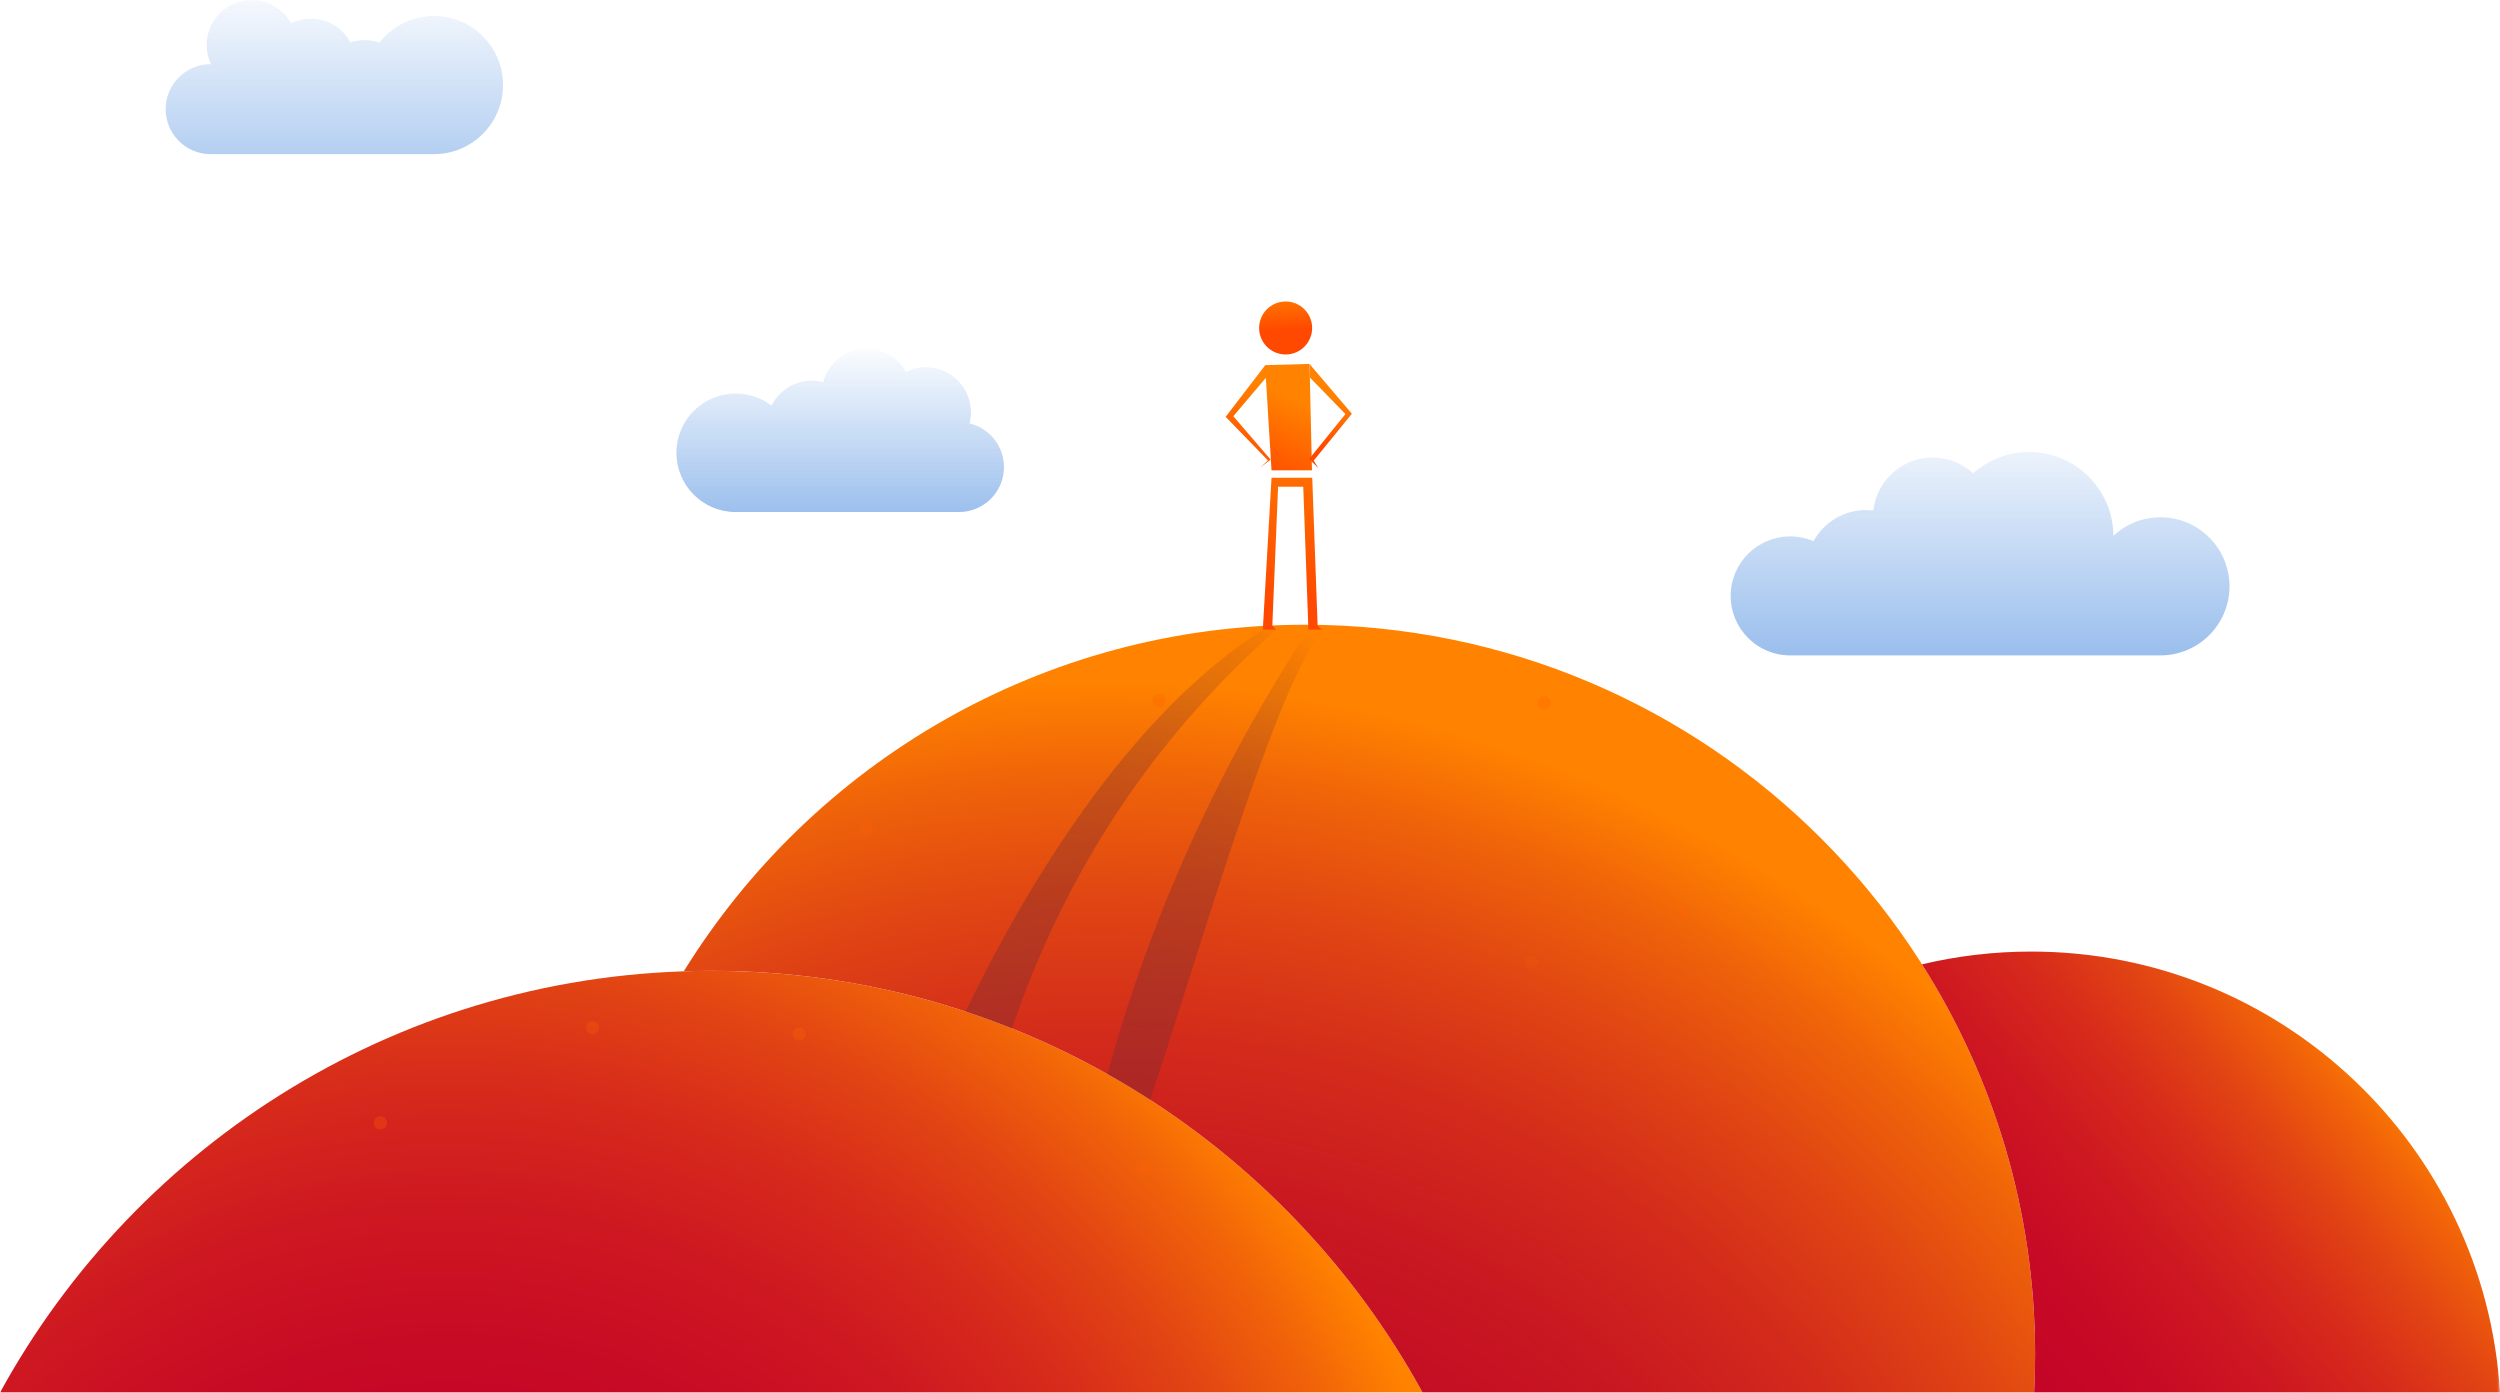 <?xml version="1.0" encoding="UTF-8"?>
<svg id="b" data-name="Ebene 2" xmlns="http://www.w3.org/2000/svg" width="986.713" height="549.629" xmlns:xlink="http://www.w3.org/1999/xlink" viewBox="0 0 986.713 549.629">
    <defs>
        <linearGradient id="f" data-name="Unbenannter Verlauf 30" x1="493.357" y1="1064.645" x2="493.357" y2="1272.975" gradientTransform="translate(0 1611.569) scale(1 -1)" gradientUnits="userSpaceOnUse">
            <stop offset=".035" stop-color="#000"/>
            <stop offset=".116" stop-color="#191919"/>
            <stop offset=".288" stop-color="#5c5c5c"/>
            <stop offset=".537" stop-color="#c6c6c6"/>
            <stop offset=".665" stop-color="#fff"/>
        </linearGradient>
        <mask id="d" data-name="mask" x="0" y="-41.816" width="986.713" height="605.487" maskUnits="userSpaceOnUse">
            <g id="e" data-name="d">
                <rect y="-41.816" width="986.713" height="605.487" fill="url(#f)"/>
            </g>
        </mask>
        <radialGradient id="g" data-name="Unbenannter Verlauf 32" cx="175.867" cy="730.123" fx="175.867" fy="730.123" r="420.523" gradientUnits="userSpaceOnUse">
            <stop offset="0" stop-color="#c30029"/>
            <stop offset=".303" stop-color="#c40228"/>
            <stop offset=".471" stop-color="#c70a25"/>
            <stop offset=".605" stop-color="#ce1821"/>
            <stop offset=".722" stop-color="#d72b1b"/>
            <stop offset=".828" stop-color="#e24513"/>
            <stop offset=".924" stop-color="#f16309"/>
            <stop offset="1" stop-color="#ff8200"/>
        </radialGradient>
        <linearGradient id="h" data-name="Unbenannter Verlauf 16" x1="331.611" y1="267.698" x2="331.611" y2="134.658" gradientUnits="userSpaceOnUse">
            <stop offset="0" stop-color="#3c82dc"/>
            <stop offset="1" stop-color="#3c82dc" stop-opacity="0"/>
        </linearGradient>
        <linearGradient id="i" data-name="Unbenannter Verlauf 16" x1="131.956" y1="173.252" x2="131.956" y2="-8.951" xlink:href="#h"/>
        <linearGradient id="j" data-name="Unbenannter Verlauf 16" x1="781.506" y1="351.397" x2="781.506" y2="159.513" xlink:href="#h"/>
        <radialGradient id="k" data-name="Unbenannter Verlauf 237" cx="434.473" cy="770.44" fx="434.473" fy="770.44" r="501.138" gradientUnits="userSpaceOnUse">
            <stop offset="0" stop-color="#bd0029"/>
            <stop offset=".303" stop-color="#be0228"/>
            <stop offset=".471" stop-color="#c20a25"/>
            <stop offset=".605" stop-color="#c91821"/>
            <stop offset=".722" stop-color="#d32b1b"/>
            <stop offset=".828" stop-color="#e04513"/>
            <stop offset=".924" stop-color="#ef6309"/>
            <stop offset="1" stop-color="#ff8200"/>
        </radialGradient>
        <radialGradient id="l" data-name="Unbenannter Verlauf 190" cx="404.648" cy="458.272" fx="404.648" fy="458.272" r="237.124" gradientUnits="userSpaceOnUse">
            <stop offset="0" stop-color="#712a33"/>
            <stop offset=".419" stop-color="#722b32"/>
            <stop offset=".57" stop-color="#792f2f"/>
            <stop offset=".678" stop-color="#85362b"/>
            <stop offset=".765" stop-color="#964125"/>
            <stop offset=".839" stop-color="#ac4e1d"/>
            <stop offset=".905" stop-color="#c75f13"/>
            <stop offset=".964" stop-color="#e77308"/>
            <stop offset="1" stop-color="#ff8200"/>
        </radialGradient>
        <linearGradient id="m" data-name="Unbenannter Verlauf 239" x1="715.691" y1="598.135" x2="934.195" y2="412.963" gradientUnits="userSpaceOnUse">
            <stop offset="0" stop-color="#c30029"/>
            <stop offset=".303" stop-color="#c40228"/>
            <stop offset=".471" stop-color="#c70a25"/>
            <stop offset=".605" stop-color="#ce1821"/>
            <stop offset=".722" stop-color="#d72b1b"/>
            <stop offset=".828" stop-color="#e24513"/>
            <stop offset=".924" stop-color="#f16309"/>
            <stop offset="1" stop-color="#ff8200"/>
        </linearGradient>
        <linearGradient id="n" data-name="Unbenannter Verlauf 17" x1="506.171" y1="157.787" x2="509.63" y2="238.153" gradientUnits="userSpaceOnUse">
            <stop offset="0" stop-color="#ff8200"/>
            <stop offset="1" stop-color="#ff4900"/>
        </linearGradient>
        <linearGradient id="o" data-name="Unbenannter Verlauf 17" x1="509.083" y1="156.965" x2="494.447" y2="188.899" xlink:href="#n"/>
        <linearGradient id="p" data-name="Unbenannter Verlauf 17" x1="524.43" y1="155.382" x2="516.713" y2="174.675" xlink:href="#n"/>
        <linearGradient id="q" data-name="Unbenannter Verlauf 17" x1="506.596" y1="114.658" x2="507.458" y2="130.105" xlink:href="#n"/>
    </defs>
    <g id="c" data-name="Companies4Talents">
        <g mask="url(#d)">
            <g>
                <g>
                    <path d="m561.478,549.629c-54.325-99.187-159.673-166.448-280.739-166.448S54.325,450.442,0,549.629h561.478Z" fill="url(#g)"/>
                    <circle cx="150.132" cy="443.162" r="2.591" fill="#ff6100" opacity=".28"/>
                    <circle cx="315.432" cy="408.164" r="2.591" fill="#ff6100" opacity=".28"/>
                    <circle cx="233.852" cy="405.574" r="2.591" fill="#ff6100" opacity=".28"/>
                    <circle cx="451.248" cy="461.573" r="2.591" fill="#ff6100" opacity=".28"/>
                </g>
                <path d="m382.646,167.094c.359-1.408.571-2.875.571-4.396,0-9.804-7.948-17.751-17.751-17.751-2.822,0-5.479.676-7.848,1.847-3.017-5.497-8.857-9.225-15.57-9.225-8.255,0-15.173,5.643-17.16,13.276-1.437-.375-2.936-.595-4.491-.595-6.961,0-12.97,4.017-15.879,9.851-3.931-2.997-8.837-4.78-14.162-4.78-12.915,0-23.385,10.47-23.385,23.385s10.47,23.385,23.385,23.385h88.144c9.804,0,17.751-7.948,17.751-17.751,0-8.374-5.805-15.375-13.606-17.245Z"
                      fill="url(#h)"/>
                <path d="m171.275,6.315c-8.728,0-16.492,4.107-21.481,10.488-1.814-.625-3.752-.981-5.778-.981-1.971,0-3.86.334-5.631.927-2.993-5.577-8.876-9.371-15.648-9.371-2.822,0-5.479.676-7.848,1.847-3.017-5.497-8.857-9.226-15.57-9.226-9.804,0-17.751,7.948-17.751,17.751,0,2.715.627,5.277,1.717,7.578h-.154c-9.804,0-17.751,7.948-17.751,17.751s7.948,17.751,17.751,17.751h88.144c15.054,0,27.259-12.204,27.259-27.258s-12.204-27.259-27.259-27.259Z"
                      fill="url(#i)"/>
                <path d="m852.685,204.155c-7.171,0-13.691,2.773-18.558,7.301-.139-18.276-14.992-33.05-33.301-33.05-8.47,0-16.196,3.167-22.073,8.374-4.2-3.857-9.8-6.214-15.951-6.214-12.127,0-22.112,9.152-23.436,20.925-.946-.115-1.907-.182-2.884-.182-8.933,0-16.705,4.966-20.71,12.287-2.832-1.211-5.949-1.883-9.223-1.883-12.967,0-23.48,10.512-23.48,23.479s10.512,23.48,23.48,23.48h146.137c15.054,0,27.259-12.204,27.259-27.259s-12.204-27.259-27.259-27.259Z"
                      fill="url(#j)"/>
                <g>
                    <path d="m515.09,246.577c-103.614,0-194.439,54.7-245.215,136.788,3.607-.12,7.228-.185,10.864-.185,121.066,0,226.414,67.261,280.739,166.448h241.374c.252-4.938.38-9.909.38-14.91,0-159.136-129.005-288.142-288.142-288.142Z"
                          fill="url(#k)"/>
                    <circle cx="609.477" cy="277.468" r="2.591" fill="#ff6100" opacity=".28"/>
                    <circle cx="604.458" cy="379.695" r="2.591" fill="#ff6100" opacity=".15"/>
                    <circle cx="457.388" cy="276.494" r="2.591" fill="#ff6100" opacity=".28"/>
                    <circle cx="664.525" cy="360.124" r="2.591" fill="#ff6100" opacity=".28"/>
                    <circle cx="342.05" cy="327.237" r="2.591" fill="#ff6100" opacity=".28"/>
                    <g>
                        <path d="m453.897,434.07c17.422-51.1,47.376-157.82,67.845-185.549h-5.33c-35.102,53.646-61.885,111.926-79.369,175.386,5.731,3.216,11.348,6.61,16.854,10.162Z" fill="url(#l)" opacity=".37"/>
                        <path d="m399.366,405.907c22.101-64.596,57.828-116.164,104.376-157.386h-5.33c-53.664,34.305-93.833,102.135-117.325,150.729,6.178,2.04,12.274,4.257,18.279,6.657Z" fill="url(#l)" opacity=".37"/>
                    </g>
                </g>
                <g>
                    <circle cx="796.161" cy="398.103" r="2.591" fill="#ff6100" opacity=".27"/>
                    <circle cx="919.328" cy="428.843" r="2.591" fill="#ff6100" opacity=".27"/>
                    <circle cx="933.487" cy="466.404" r="2.591" fill="#ff6100" opacity=".27"/>
                    <circle cx="845.663" cy="391.771" r="2.591" fill="#ff6100" opacity=".27"/>
                    <path d="m803.231,534.719c0,5.001-.128,9.971-.38,14.91h183.862c-5.868-97.111-86.469-174.059-185.056-174.059-14.83,0-29.249,1.753-43.072,5.042,28.267,44.57,44.646,97.423,44.646,154.107Z" fill="url(#m)"/>
                </g>
                <polygon points="520.043 246.904 517.921 188.556 501.857 188.556 498.412 248.522 503.742 248.522 502.167 246.904 504.439 192.1 514.372 192.1 516.411 248.522 521.741 248.522 520.043 246.904" fill="url(#n)"/>
                <polygon points="501.849 185.631 517.813 185.631 516.977 148.982 516.824 143.638 499.381 144.123 483.754 164.513 500.439 181.715 497.443 184.501 501.482 181.4 486.783 164.271 499.614 149.124 501.849 185.631" fill="url(#o)"/>
                <polyline points="516.977 148.982 531.022 163.415 516.686 181.16 520.303 184.744 518.516 181.785 533.57 163.291 516.824 143.638" fill="url(#p)"/>
                <circle cx="507.421" cy="129.45" r="10.462" fill="url(#q)"/>
            </g>
        </g>
    </g>
</svg>